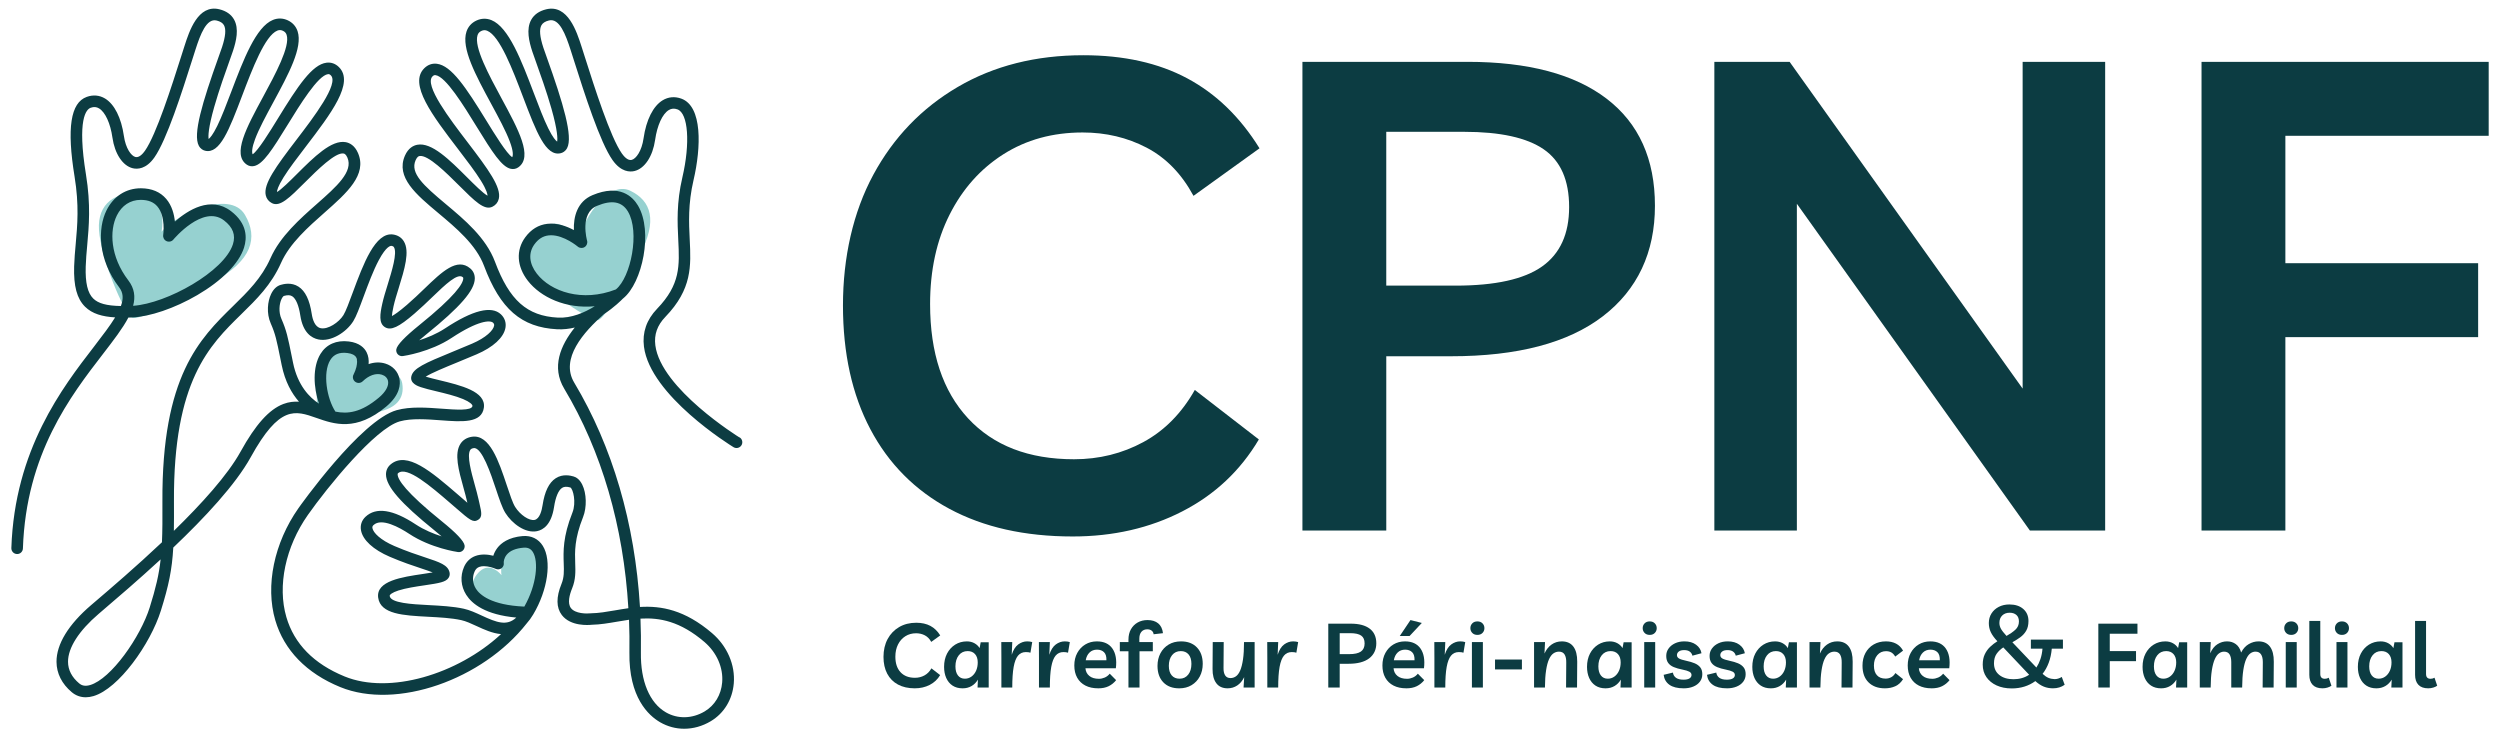 <?xml version="1.0" encoding="UTF-8"?>
<svg id="CPNF_Logo" xmlns="http://www.w3.org/2000/svg" viewBox="0 0 2354.28 700.32">
  <defs>
    <style>
      .cls-1 {
        fill: #0c3c42;
      }

      .cls-2 {
        fill: #96d1d0;
      }
    </style>
  </defs>
  <g>
    <path class="cls-2" d="M230.68,202.34c-14.49-24.65-65.77.38-78.57,15.89,0,0,7.04-31.83-20.01-35.42-22.88-3.04-40.55,8.6-38.88,33.77,1.8,27.11,23.71,78.67,31.16,82.56,7.45,3.89,62.33-26.13,76.49-33.8,36.76-19.93,42.35-41.66,29.81-63Z"/>
    <path class="cls-2" d="M593.72,179.69c-22.44-10.93-47.66,32.03-49.48,49.49,0,0-10.25-26.55-31.65-16.1-18.11,8.84-25.35,25.83-11.98,43.34,14.39,18.85,55.23,45.78,62.52,45.01,7.3-.77,32.72-49.1,39.32-61.52,17.12-32.24,10.69-50.75-8.73-60.21Z"/>
    <path class="cls-2" d="M491.57,505.6c-14.39-2.32-21.22,25.96-19.29,36.02,0,0-10.22-13.11-20.41-3.65-8.63,8-9.8,18.72.63,26.25,11.23,8.1,38.61,16.25,42.55,14.59,3.95-1.66,9.99-32.97,11.58-41.03,4.12-20.92-2.6-30.17-15.06-32.18Z"/>
    <path class="cls-2" d="M378.76,360.9c-2.85-16.37-35.87-13.23-46-7.4,0,0,10.33-15.88-3.65-23.36-11.83-6.33-23.82-3.61-28.06,10.43-4.56,15.12-3.17,47.65.09,51.29,3.26,3.64,39.25-1.48,48.53-2.77,24.07-3.33,31.56-14.02,29.09-28.19Z"/>
    <path class="cls-1" d="M696.36,411.94c-.74-.45-74.02-45.9-79.22-86.75-1.29-10.09,1.8-18.85,9.44-26.78,25.25-26.22,24.18-47.85,22.94-72.89-.78-15.66-1.65-33.41,3.59-55.89,7.22-30.9,8.52-69.55-11.56-76.77-6.1-2.19-12.13-1.66-17.44,1.54-9,5.42-15.58,18.51-18.07,35.92-1.68,11.81-7.02,19.25-11.19,20.26-3.67.9-7.32-3.35-9.17-5.96-10.89-15.37-25.87-62.52-34.83-90.69-1.14-3.59-2.21-6.95-3.19-10-4.51-14.04-12.91-40.18-33.37-35.15-6.59,1.62-11.32,4.94-14.04,9.85-4.88,8.8-2.02,20.56,1.01,29.82.63,1.91,1.76,5.07,3.19,9.06,3.84,10.72,10.27,28.65,14.86,44.8,5.93,20.9,5.82,28.5,5.36,31.04-1.27-.89-4.02-3.69-8.33-12.42-4.37-8.85-8.88-20.73-13.66-33.31-11.59-30.51-23.58-62.06-39.91-68.68-4.65-1.88-9.55-1.74-14.16.42-4.56,2.14-7.79,5.73-9.33,10.41-5.13,15.55,8.68,41.07,23.3,68.08,7.09,13.1,13.79,25.48,17.52,35.47,3.56,9.55,3.03,13.27,2.26,14.69-5.16-3.17-16.59-21.77-24.3-34.32-19.24-31.3-32.88-51.95-46.71-53.65-4.35-.53-8.41.9-11.73,4.15-15.15,14.84,7.65,44.69,31.8,76.28,8.29,10.85,16.13,21.1,21.44,29.65,5.58,8.99,6.24,12.84,6.24,14.16-4-2.08-12.71-10.76-19.23-17.27-16.4-16.36-33.35-33.28-46.95-30.68-3.55.68-8.44,3.01-11.62,10.31-8.83,20.29,10.68,36.61,31.33,53.89,16.75,14.01,35.74,29.9,43.21,49.86,15.21,40.63,35.15,57.92,68.84,59.69,5.7.29,11.27-.35,16.58-1.64-13.55,16.93-22.07,37.3-9.93,57.58,35.25,58.87,55.86,129.68,60.41,206.75-4.26.59-8.42,1.3-12.5,2.01-7.89,1.36-15.34,2.64-22.52,2.76-.19,0-.38.02-.57.04-3.79.43-14.45.4-18.5-4.94-3.48-4.58-1.32-12.61,1.11-18.54,3.45-8.43,3.19-15.84,2.92-23.69-.37-10.76-.79-22.96,7.4-43.48,3.65-9.16,3.32-22.31-.79-30.58-2.57-5.17-5.91-7.04-8.26-7.69-2.44-.67-9.85-2.73-16.7,1.71-6.38,4.13-10.44,12.48-12.42,25.53-.71,4.69-2.63,12.71-7.49,13.72-5.03,1.02-13.59-4.69-18.33-12.27-2.3-3.67-4.97-11.7-7.8-20.2-7.56-22.69-16.14-48.42-32.95-45.84-4.68.72-8.39,3-10.72,6.61-6.05,9.34-1.72,24.97,2.87,41.51,1.34,4.83,2.6,9.4,3.53,13.59.03.14.06.28.09.42-1.14-.98-2.34-2.03-3.59-3.1-1.71-1.48-3.6-3.12-5.69-4.92-24.55-21.14-47.74-41.11-63.08-28-2.84,2.43-4.31,5.71-4.26,9.51.16,11.15,13.8,26.86,45.61,52.52,2.62,2.11,4.86,3.99,6.78,5.65-7.51-2.38-16.43-5.98-24.44-11.27-21.41-14.14-37.31-16.54-47.26-7.15-3.59,3.39-5.09,7.89-4.24,12.69,1.63,9.17,11.53,18.27,27.15,24.97,11.92,5.11,21.86,8.4,29.86,11.05,3.62,1.2,7.5,2.49,10.54,3.67-2.94.52-6.34,1.02-9.22,1.45-19.73,2.91-44.29,6.54-42.15,22.3,2.13,15.65,23.85,16.79,46.85,18,10.85.57,22.07,1.16,31.34,3.17,4.5.98,9.44,3.26,14.67,5.68,6.8,3.14,14.7,6.79,22.85,7.5-41.07,38.04-105.22,57.08-147.28,39.89-29.03-11.87-47.5-30.68-54.89-55.92-8.59-29.32-.83-66.18,20.25-96.19,18.23-25.94,63.36-81.62,86.54-88.11,11.06-3.1,25.86-1.99,38.92-1.01,19.69,1.48,38.28,2.87,40.29-11.91,2.08-15.29-21.54-20.97-42.38-25.99-3.99-.96-8.92-2.15-12.4-3.21,5.72-3.57,17.99-8.61,29.1-13.17,5.71-2.35,12.19-5,18.84-7.85,15.62-6.69,25.52-15.79,27.15-24.96.85-4.8-.65-9.3-4.24-12.69-8.9-8.4-26.59-3.97-52.57,13.18-7.98,5.27-16.91,8.87-24.42,11.26,1.91-1.66,4.15-3.54,6.76-5.64,31.81-25.66,45.45-41.37,45.61-52.52.05-3.8-1.42-7.08-4.26-9.51-12.41-10.6-26.67,3.12-43.17,19.01-5.23,5.04-10.65,10.24-16.52,15.3-7.63,6.57-11.86,9.35-14.1,10.52.1-1.7.48-4.54,1.52-9.22,1.09-4.94,2.91-10.83,4.84-17.06,5.52-17.85,10.74-34.71,4.76-44.25-2.15-3.43-5.57-5.6-9.89-6.26-16.93-2.57-28.2,27.86-38.14,54.72-3.36,9.08-6.53,17.65-8.75,21.2-4.28,6.85-14.57,13.73-21.41,12.3-5.46-1.13-7.62-8.01-8.46-13.58-1.98-13.05-6.04-21.4-12.42-25.53-6.85-4.44-14.27-2.38-16.7-1.71-3.78,1.05-6.96,4.07-9.17,8.74-3.21,6.76-4.54,17.92-.28,27.62,4.37,9.94,5.53,15.7,8.99,32.8l1.31,6.46c3.17,15.54,9.41,26.6,16.28,34.43-4.71-.31-9.59.21-14.71,2.15-13.4,5.1-26.21,19.36-40.3,44.89-12.23,22.16-36.84,49.25-62.82,74.59.14-7.99.15-16.98.09-27.49-.62-113.87,33.4-147.16,63.42-176.54,14.51-14.2,28.22-27.61,37.43-48.32,8.19-18.43,25.7-33.88,41.15-47.52,20.68-18.26,40.21-35.5,31.3-55.99-3.13-7.2-7.97-9.51-11.47-10.17-13.39-2.52-30.04,14.06-46.15,30.12-6.31,6.3-14.71,14.67-18.68,16.84.04-1.44.85-5.23,6.2-13.82,5.2-8.35,12.84-18.34,20.93-28.92,23.71-31.03,46.11-60.34,31.18-74.96-3.28-3.22-7.29-4.64-11.59-4.1-13.61,1.67-27.01,21.94-45.9,52.68-7.51,12.22-18.63,30.31-23.71,33.57-.91-1.85-.69-6.29,2.28-14.23,3.66-9.79,10.23-21.93,17.18-34.78,14.35-26.52,27.91-51.56,22.87-66.86-1.52-4.61-4.7-8.16-9.21-10.27-4.55-2.13-9.38-2.27-13.97-.41-16.06,6.51-27.83,37.48-39.2,67.43-4.66,12.26-9.06,23.85-13.32,32.51-4.16,8.45-6.84,11.28-8.07,12.22-.43-2.6-.44-10.14,5.3-30.34,4.49-15.82,10.79-33.38,14.55-43.87,1.4-3.92,2.51-7.01,3.13-8.89,2.98-9.11,5.79-20.67.99-29.34-2.69-4.84-7.34-8.11-13.84-9.71-20.16-4.96-28.42,20.74-32.86,34.55-.96,2.99-2.01,6.29-3.13,9.81-8.78,27.63-23.48,73.87-34.15,88.94-1.8,2.54-5.34,6.65-8.89,5.81-4.06-.98-9.26-8.25-10.9-19.79-2.44-17.1-8.92-29.97-17.77-35.31-5.24-3.15-11.19-3.68-17.2-1.52-15.27,5.49-18.92,29.34-11.48,75.06,4.37,26.84,2.69,45.55,1.06,63.65-.64,7.12-1.25,13.85-1.46,20.85-.56,18.69,2.61,30.42,10.27,38.03,6.75,6.7,16.3,9.36,28.33,10.07-4.67,7.63-11.49,16.63-19.92,27.57-29.74,38.57-74.68,96.86-77.81,189.64-.1,3.01,2.25,5.53,5.26,5.63,3.01.15,5.53-2.25,5.63-5.26,3.01-89.27,44.94-143.65,75.55-183.35,9.81-12.73,18.43-23.91,23.76-34.07,1.02-.02,2.06-.06,3.11-.09,16.91-.61,40.56-8.67,61.74-21.04,23.29-13.6,39.34-29.88,44.05-44.66,2.93-9.2,3.18-22.63-12.24-34.42-19.19-14.67-40.66-.94-52.84,9.83-.71-6.91-2.8-15.05-8.16-21.34-5.62-6.6-13.62-9.98-23.76-10.03-.07,0-.13,0-.2,0-13.95,0-25.7,7.55-32.26,20.73-8.55,17.18-8.19,46.3,11.91,72.61,3.84,5.02,4.15,10.63,1.61,17.54-13.57-.24-21.4-2.44-26.08-7.09-5.27-5.23-7.51-14.76-7.06-29.98.2-6.67.79-13.24,1.42-20.2,1.61-17.89,3.44-38.17-1.15-66.37-8.53-52.42.24-61.56,4.41-63.06,2.95-1.06,5.46-.87,7.89.6,5.86,3.53,10.69,14.07,12.6,27.51,2.17,15.23,9.68,26.56,19.13,28.84,4.2,1.02,12.44,1.06,20.34-10.1,11.65-16.45,26.09-61.88,35.64-91.94,1.11-3.51,2.16-6.79,3.12-9.77,4.64-14.44,10.38-29.64,19.88-27.3,3.48.86,5.74,2.3,6.92,4.41,2.1,3.78,1.5,10.54-1.81,20.66-.57,1.74-1.66,4.77-3.03,8.6-15.84,44.17-24.52,73.67-18.85,84.24,1.66,3.09,4.11,4.26,5.88,4.7,13.94,3.45,22.76-19.78,34.96-51.91,9.56-25.16,21.46-56.48,33.11-61.2,1.8-.73,3.43-.68,5.26.18,1.81.85,2.89,2.02,3.48,3.81,3.57,10.83-10.66,37.13-22.1,58.26-15.76,29.11-29.37,54.26-15.47,63.92,2.04,1.42,4.45,1.9,6.96,1.37,8.41-1.76,17.06-15.26,31.63-38.96,11.36-18.48,28.52-46.41,37.94-47.57.66-.08,1.47-.07,2.64,1.07,8.05,7.88-16.18,39.59-32.21,60.56-19.58,25.62-31.46,41.87-29.03,52.47.75,3.28,2.78,5.84,5.87,7.4,7.56,3.81,16.41-5.01,31.07-19.64,11.42-11.39,28.68-28.58,36.41-27.13.5.1,2.02.39,3.52,3.82,5.75,13.21-10.13,27.24-28.52,43.47-16.28,14.37-34.74,30.67-43.89,51.26-8.36,18.81-21.34,31.51-35.09,44.96-31.56,30.88-67.34,65.89-66.7,184.38.08,15.59.04,27.74-.43,38.2-24.42,23.07-48.67,43.78-63.8,56.7l-2.8,2.39c-21.47,18.35-32.78,36.86-32.7,53.52.06,10.87,5.04,20.77,14.41,28.61,3.77,3.16,8.22,4.76,13.1,4.76,2.33,0,4.75-.37,7.25-1.1,23.75-6.96,53.65-48.99,63.53-80.51,7.39-23.58,10.48-38.41,11.68-59.39,29.56-28.12,58.65-59.24,72.92-85.09,27.14-49.19,41.74-44.05,61.94-36.96,16.62,5.84,37.31,13.11,65.83-10.85,13.06-10.97,13.29-21.1,12.27-26.17-1.36-6.74-6.34-12.05-13.31-14.2-5.01-1.55-10.43-1.32-15.7.51.3-3.71-.11-7.66-1.95-11.24-2-3.9-6.52-8.81-16.65-10.07-11.73-1.46-21.23,2.72-26.76,11.76-7.48,12.24-6.68,31.39-1.38,46.81-8.9-5.78-20.06-17.09-24.43-38.52l-1.31-6.44c-3.53-17.47-4.85-24.01-9.69-35.03-2.72-6.19-2-13.99.12-18.5,1.04-2.23,2.05-2.91,2.27-2.97,3.59-1,5.95-.89,7.87.35,3.46,2.24,6.15,8.64,7.57,18.02,2.47,16.29,10.63,21.29,17.03,22.62,12.09,2.49,26.47-6.98,32.86-17.2,2.81-4.5,5.86-12.75,9.73-23.2,4.23-11.43,9.02-24.38,14.28-34.24,7.18-13.48,11.25-13.6,11.99-13.48,1.46.22,1.97.74,2.3,1.27,3.33,5.32-2.02,22.62-5.93,35.25-2,6.45-3.88,12.55-5.07,17.93-2.12,9.59-3.51,18.5,2.6,22.15,5.59,3.34,12.85-.02,27.74-12.85,6.1-5.25,11.87-10.8,16.96-15.7,12.16-11.7,23.65-22.75,28.54-18.57.3.26.45.45.44,1.07-.07,4.93-7.34,16.59-41.55,44.19-13.55,10.93-20.79,18.57-21.51,22.7-.3,1.71.24,3.47,1.45,4.72,1.21,1.25,2.95,1.86,4.67,1.61,1.04-.14,25.65-3.7,45.9-17.08,25.22-16.65,36.43-16.85,39.08-14.35.91.86,1.2,1.69.99,2.86-.76,4.3-7.47,11.18-20.71,16.86-6.57,2.82-12.73,5.34-18.69,7.79-26.19,10.75-36.88,15.41-38.56,23.15-1.42,6.53,6.37,9.17,8.93,10.04,3.78,1.28,8.75,2.48,14.52,3.86,8.5,2.05,18.14,4.37,25.31,7.36,6.34,2.65,9,5.21,8.81,6.56-.63,4.61-16.18,3.45-28.68,2.51-13.95-1.04-29.77-2.23-42.67,1.38-34.03,9.53-91.94,91.51-92.52,92.34-22.95,32.66-31.3,73.09-21.79,105.52,8.26,28.18,29.43,49.95,61.23,62.94,52.85,21.61,133.9-6.88,175.61-60.09,2.06-2.29,4.08-5.03,6.03-8.3,13.78-23.01,17.68-50.78,9.07-64.6-4.13-6.63-10.86-9.9-18.96-9.24-13.46,1.12-20.39,6.67-23.83,11.14-1.91,2.48-3.11,5.04-3.84,7.39-4.74-1.19-11.21-1.95-17.07.28-4.74,1.81-8.38,5.36-10.51,10.26-3.77,8.66-3.03,18.21,2.03,26.2,5.42,8.56,18,18.82,47.17,21.48-8.93,8.31-18.47,4.63-32.57-1.9-5.53-2.56-11.26-5.21-16.93-6.44-10.13-2.2-21.8-2.82-33.08-3.41-15.91-.84-35.71-1.88-36.63-8.59-.16-1.18,2.3-3.23,8.17-5.14,7.01-2.28,16.44-3.68,24.77-4.91,13.98-2.06,19.77-3.06,22.42-6.89,1.06-1.54,1.43-3.37,1.04-5.17-1.54-7.1-9.14-9.62-22.94-14.19-7.8-2.58-17.5-5.8-28.99-10.72-13.25-5.68-19.95-12.56-20.72-16.86-.21-1.17.08-2,.99-2.86,7.58-7.16,24.41,2.14,33.77,8.32,20.26,13.37,44.86,16.93,45.9,17.07,1.73.25,3.46-.36,4.67-1.61,1.21-1.25,1.75-3.01,1.45-4.72-.72-4.13-7.96-11.77-21.51-22.7-34.22-27.6-41.49-39.27-41.55-44.19,0-.62.13-.81.44-1.07,8.24-7.05,30.78,12.37,48.89,27.97,2.08,1.79,3.96,3.42,5.67,4.9,12.98,11.25,16.06,13.92,20.68,11.15,4.35-2.61,3.33-7.06,1.48-15.13-.27-1.19-.57-2.49-.88-3.91-.99-4.48-2.35-9.4-3.67-14.15-3.21-11.59-7.61-27.45-4.22-32.68.42-.65,1.17-1.44,3.22-1.75,7.73-1.23,16.34,24.64,20.96,38.52,3.17,9.53,5.92,17.75,8.9,22.53,6.26,10.01,18.82,19.42,29.78,17.16,5.94-1.23,13.54-6.17,16.06-22.75,1.42-9.38,4.11-15.78,7.57-18.02,1.92-1.24,4.27-1.35,7.78-.38,2.57,1.34,5.78,14.08,1.92,23.76-9.03,22.65-8.55,36.64-8.16,47.89.25,7.22.44,12.93-2.12,19.19-5.1,12.46-4.99,22.32.33,29.29,8.27,10.84,25.31,9.48,28.23,9.16,7.9-.17,15.66-1.5,23.86-2.91,3.7-.64,7.43-1.28,11.19-1.81.4,10.15.52,20.39.36,30.73-.64,42.33,17.89,59.41,28.99,65.83,7.01,4.05,14.77,6.08,22.61,6.08,8.49,0,17.1-2.37,25.01-7.09,12.49-7.45,20.39-20.42,21.68-35.58,1.48-17.44-6.17-35.15-20.47-47.38-25.74-22.01-47.94-25.85-67.87-24.64-4.72-78.64-25.83-150.98-61.91-211.24-13.51-22.57,8.92-47.75,28.03-64.54,9.76-6.5,16.35-13.09,17.78-14.57.1-.08.19-.16.29-.23,18.02-14.51,28.44-63.08,13.91-87.46-4.93-8.28-17.05-20.56-42.8-9.77-14.54,6.09-18.02,20.67-17.53,32.91-6.71-3.59-15.79-6.98-25.04-5.9-8.31.96-15.3,5.23-20.77,12.69-8.92,12.15-8.01,27.45,2.44,40.92,12.07,15.56,35.79,26.62,63.01,24.01-9.64,6-22.01,11.39-34.76,10.71-29-1.52-45.6-16.28-59.2-52.63-8.48-22.65-28.64-39.52-46.42-54.39-21.02-17.59-33.64-28.98-28.33-41.18,1.54-3.55,3.14-3.85,3.66-3.95,7.94-1.51,25.56,16.06,37.22,27.69,14.91,14.88,23.91,23.86,31.55,20,3.12-1.57,5.17-4.16,5.93-7.47,2.47-10.77-9.63-27.31-29.57-53.4-16.37-21.42-41.1-53.78-32.83-61.88,1.1-1.08,1.91-1.23,2.77-1.12,9.66,1.19,26.48,28.56,38.76,48.54,14.84,24.14,23.65,37.89,32.18,39.67,2.53.54,4.95.05,7.01-1.38,14.1-9.8.24-35.39-15.8-65.03-11.67-21.56-26.19-48.39-22.54-59.48.61-1.85,1.72-3.07,3.6-3.95,1.9-.89,3.58-.95,5.45-.19,11.92,4.83,24.06,36.78,33.81,62.45,12.42,32.71,21.4,56.37,35.52,52.85,1.78-.44,4.25-1.62,5.92-4.73,5.74-10.71-3.53-42.04-19.22-85.79-1.4-3.92-2.51-7.01-3.09-8.78-3.39-10.35-3.99-17.27-1.84-21.14,1.21-2.18,3.54-3.67,7.12-4.55,9.77-2.4,15.65,13.14,20.39,27.9.98,3.04,2.04,6.39,3.18,9.97,9.74,30.64,24.45,76.94,36.32,93.69,8.02,11.32,16.37,11.29,20.63,10.25,9.59-2.32,17.21-13.83,19.42-29.31,1.96-13.73,6.9-24.51,12.9-28.12,2.51-1.52,5.1-1.71,8.14-.62,10.13,3.64,12.17,31.77,4.63,64.04-5.6,23.97-4.68,42.53-3.87,58.9,1.21,24.36,2.08,41.96-19.91,64.79-9.93,10.31-14.1,22.33-12.4,35.72,5.87,46.01,81.13,92.68,84.33,94.65,2.56,1.57,5.92.77,7.49-1.79,1.57-2.56.77-5.92-1.79-7.49ZM110.03,202.91c4.72-9.48,12.71-14.69,22.51-14.69h.14c6.91.04,11.98,2.05,15.5,6.17,8.06,9.43,5.53,26.73,5.51,26.89-.38,2.43.91,4.8,3.15,5.81,2.24,1.01,4.88.39,6.44-1.5.28-.33,27.78-33.22,47.61-18.07,8.45,6.46,11.22,13.8,8.47,22.45-8.18,25.69-62.16,55.83-94.01,58.02,2.29-8.51,1.29-16.36-4.5-23.94-17.25-22.58-17.86-46.98-10.81-61.14ZM141.06,571.81c-8.83,28.17-36.49,67.54-56.2,73.31-5.59,1.64-8.55-.11-10.29-1.56-6.93-5.81-10.47-12.64-10.51-20.32-.07-13.16,10.19-29.21,28.88-45.18l2.79-2.39c14.29-12.2,34.54-29.5,55.53-48.88-1.59,14.52-4.62,27.18-10.21,45.01ZM311.01,339.06c3.3-5.4,8.57-7.56,16.11-6.63,4.34.54,7.13,1.96,8.3,4.22,2.44,4.73-1.03,13.29-2.44,15.91-1.29,2.37-.65,5.32,1.5,6.95,2.15,1.63,5.16,1.44,7.09-.44,5.76-5.61,12.48-7.95,17.99-6.24,3.15.97,5.28,3.14,5.85,5.95.93,4.59-2.21,10.29-8.6,15.66-16.78,14.09-29.32,15.56-40.94,13.2-8.18-12.47-12.16-36.63-4.86-48.58ZM448.14,554.34c-3.09-4.89-3.55-10.73-1.25-16.03.97-2.24,2.36-3.64,4.37-4.41,1.35-.52,2.88-.72,4.44-.72,4.42,0,9.15,1.63,11.03,2.49,1.84.84,4.01.65,5.61-.59,1.61-1.24,2.4-3.22,2.04-5.22-.08-.77.16-4.31,2.83-7.52,3.11-3.75,8.43-5.97,15.82-6.58,4.04-.35,6.84.98,8.81,4.14,5.4,8.68,3.75,30.51-8.07,51.35-31.22-1.38-41.99-11.13-45.65-16.9ZM663.38,604.57c11.64,9.95,17.88,24.22,16.69,38.17-.99,11.62-6.97,21.52-16.4,27.15-11.77,7.02-25.45,7.37-36.59.93-15.37-8.88-23.95-29.38-23.54-56.23.16-10.78.03-21.46-.4-32.04,18.05-1.06,37.42,2.49,60.24,22.01ZM505.6,257.79c-7.4-9.54-8.23-19.67-2.26-27.79,3.65-4.97,7.97-7.69,13.21-8.31.8-.09,1.59-.14,2.39-.14,12.4,0,25.02,10.57,25.14,10.67,1.83,1.56,4.47,1.73,6.49.43,2.02-1.3,2.95-3.78,2.28-6.09-.07-.26-7.21-25.77,9.25-32.67,14.04-5.88,23.6-4.15,29.23,5.3,11.4,19.13,2.79,61.89-11.33,73.35-31.72,12.4-61.38,2.03-74.4-14.76Z"/>
  </g>
  <g>
    <g>
      <path class="cls-1" d="M1185.48,413.82c-17.41,29.43-41.45,52.02-72.11,67.76-30.68,15.76-65.07,23.62-103.2,23.62-45.18,0-83.92-8.7-116.25-26.11-32.33-17.41-57.1-42.37-74.29-74.91-17.2-32.53-25.8-71.38-25.8-116.56s9.53-87.86,28.6-123.09c19.06-35.22,45.59-62.79,79.57-82.68,33.98-19.89,73.36-29.84,118.12-29.84,38.13,0,70.76,7.26,97.91,21.76,27.14,14.51,49.83,36.47,68.07,65.9l-62.17,44.76c-11.19-20.72-25.91-35.84-44.14-45.38-18.24-9.53-38.34-14.3-60.3-14.3-28.19,0-53.06,6.84-74.6,20.52-21.55,13.68-38.45,32.64-50.67,56.88-12.23,24.25-18.34,52.33-18.34,84.24,0,46,11.91,81.86,35.75,107.55,23.83,25.7,57.09,38.54,99.78,38.54,23.62,0,45.38-5.38,65.27-16.16,19.89-10.77,36.06-27.14,48.49-49.11l60.3,46.62Z"/>
      <path class="cls-1" d="M1305.46,499.61h-78.95V58.23h155.42c57.19,0,100.91,11.61,131.17,34.81,30.25,23.21,45.38,56.79,45.38,100.71s-16.38,79.06-49.11,104.13c-32.74,25.08-80.41,37.61-142.98,37.61h-60.92v164.12ZM1378.82,124.13h-73.36v144.85h65.28c37.3,0,64.44-6,81.44-18.03,16.99-12.02,25.49-30.67,25.49-55.95s-7.98-43.41-23.93-54.4c-15.96-10.98-40.93-16.47-74.91-16.47Z"/>
      <path class="cls-1" d="M1904.74,58.23h77.71v441.38h-70.87l-219.45-307.72v307.72h-77.71V58.23h70.87l219.45,307.72V58.23Z"/>
      <path class="cls-1" d="M2343.63,127.86h-191.47v119.98h181.53v69.63h-181.53v182.15h-78.95V58.23h270.42v69.63Z"/>
    </g>
    <g>
      <path class="cls-1" d="M885.34,635.75c-2.37,4.01-5.65,7.09-9.82,9.23-4.18,2.15-8.87,3.22-14.06,3.22-6.15,0-11.43-1.19-15.84-3.56-4.4-2.37-7.78-5.77-10.12-10.21-2.34-4.43-3.51-9.73-3.51-15.88s1.3-11.97,3.9-16.77c2.6-4.8,6.21-8.55,10.84-11.26,4.63-2.71,9.99-4.07,16.09-4.07,5.19,0,9.64.99,13.34,2.96,3.7,1.98,6.79,4.97,9.27,8.98l-8.47,6.1c-1.52-2.82-3.53-4.88-6.01-6.18-2.49-1.3-5.22-1.95-8.21-1.95-3.84,0-7.23.93-10.16,2.79-2.94,1.86-5.24,4.45-6.9,7.75-1.67,3.3-2.5,7.13-2.5,11.48,0,6.27,1.62,11.15,4.87,14.65,3.25,3.5,7.78,5.25,13.59,5.25,3.22,0,6.18-.73,8.89-2.2,2.71-1.47,4.91-3.7,6.61-6.69l8.21,6.35Z"/>
      <path class="cls-1" d="M931.07,604.84v42.6h-10.5l.34-7.45c-1.52,2.6-3.51,4.62-5.97,6.06-2.46,1.44-5.27,2.16-8.43,2.16-3.73,0-6.89-.86-9.49-2.58-2.6-1.72-4.57-4.11-5.93-7.16s-2.03-6.55-2.03-10.5c0-4.74.93-8.9,2.79-12.49,1.86-3.58,4.42-6.39,7.66-8.43,3.25-2.03,6.9-3.05,10.97-3.05,2.71,0,5.11.58,7.2,1.74s3.7,2.7,4.83,4.61l1.02-5.51h7.54ZM911.26,613.14c-3.5,0-6.3,1.33-8.38,3.98-2.09,2.65-3.13,6.13-3.13,10.42,0,3.67.79,6.52,2.37,8.55s3.75,3.05,6.52,3.05c2.26,0,4.3-.65,6.14-1.95,1.83-1.3,3.29-3.1,4.36-5.42,1.07-2.32,1.61-4.97,1.61-7.96,0-3.33-.85-5.94-2.54-7.83-1.69-1.89-4.01-2.84-6.94-2.84Z"/>
      <path class="cls-1" d="M970.37,614.66c-1.13-.4-2.57-.59-4.32-.59-3.05,0-5.51,1.12-7.37,3.35-1.86,2.23-3.23,5.79-4.11,10.67-.88,4.89-1.31,11.34-1.31,19.35h-10.25v-27.61l-.08-15.16h10.33l-.51,11.94c1.47-4.57,3.51-7.82,6.14-9.74s5.43-2.88,8.43-2.88c.9,0,1.75.06,2.54.17.79.11,1.52.28,2.2.51l-1.69,9.99Z"/>
      <path class="cls-1" d="M1005.77,614.66c-1.13-.4-2.57-.59-4.32-.59-3.05,0-5.51,1.12-7.37,3.35-1.86,2.23-3.23,5.79-4.11,10.67-.88,4.89-1.31,11.34-1.31,19.35h-10.25v-27.61l-.08-15.16h10.33l-.51,11.94c1.47-4.57,3.51-7.82,6.14-9.74s5.43-2.88,8.43-2.88c.9,0,1.75.06,2.54.17.79.11,1.52.28,2.2.51l-1.69,9.99Z"/>
      <path class="cls-1" d="M1034.14,648.2c-4.63,0-8.63-.86-11.98-2.58-3.36-1.72-5.94-4.19-7.75-7.41-1.81-3.22-2.71-7.06-2.71-11.52s.93-8.4,2.79-11.81c1.86-3.42,4.39-6.08,7.58-8,3.19-1.92,6.82-2.88,10.88-2.88,6.61,0,11.48,2.25,14.61,6.73,3.13,4.49,4.22,10.69,3.26,18.59h-28.63c.23,2.99,1.44,5.39,3.64,7.2,2.2,1.81,5.22,2.71,9.06,2.71,1.81,0,3.63-.39,5.46-1.18,1.83-.79,3.4-2,4.7-3.64l6.01,6.1c-1.92,2.43-4.25,4.32-6.99,5.68-2.74,1.35-6.06,2.03-9.95,2.03ZM1033.12,611.78c-2.88,0-5.25.9-7.11,2.71-1.86,1.81-3.05,4.23-3.56,7.28h19.48c.11-3.5-.65-6.04-2.29-7.62-1.64-1.58-3.81-2.37-6.52-2.37Z"/>
      <path class="cls-1" d="M1062.68,647.44v-34.13h-8.13v-8.64h8.13v-2.29c0-3.78.77-7.04,2.33-9.78,1.55-2.74,3.67-4.87,6.35-6.39,2.68-1.52,5.77-2.29,9.27-2.29,4.18,0,7.52,1.03,10.04,3.09,2.51,2.06,4.02,5.15,4.53,9.27l-8.81,1.02c-.17-1.47-.79-2.61-1.86-3.43-1.07-.82-2.46-1.23-4.15-1.23-2.32,0-4.14.76-5.46,2.29-1.33,1.52-1.99,3.7-1.99,6.52v3.22h12.7v8.64h-12.53v34.13h-10.42Z"/>
      <path class="cls-1" d="M1112.14,603.99c6.38,0,11.39,1.91,15.03,5.72,3.64,3.81,5.46,8.97,5.46,15.46,0,4.4-.92,8.34-2.75,11.82-1.84,3.47-4.42,6.21-7.75,8.22-3.33,2-7.2,3.01-11.6,3.01-6.38,0-11.39-1.89-15.03-5.68-3.64-3.78-5.46-8.95-5.46-15.5,0-4.4.92-8.34,2.75-11.82,1.83-3.47,4.4-6.21,7.71-8.21s7.18-3.01,11.65-3.01ZM1110.87,639.14c3.33,0,6.01-1.27,8.05-3.81,2.03-2.54,3.05-5.93,3.05-10.16,0-3.84-.89-6.8-2.67-8.89-1.78-2.09-4.22-3.13-7.33-3.13-3.44,0-6.18,1.27-8.21,3.81s-3.05,5.9-3.05,10.08c0,3.84.89,6.82,2.67,8.93,1.78,2.12,4.28,3.18,7.49,3.18Z"/>
      <path class="cls-1" d="M1156.1,648.2c-4.74,0-8.31-1.61-10.71-4.83-2.4-3.22-3.57-7.68-3.51-13.38l.17-25.32h10.33l-.17,24.39c-.06,2.94.45,5.25,1.52,6.95,1.07,1.69,2.77,2.54,5.08,2.54,1.81,0,3.49-.54,5.04-1.61,1.55-1.07,2.89-2.89,4.02-5.46,1.13-2.57,2.02-6.04,2.67-10.42.65-4.38.97-9.84.97-16.39h9.99v42.77h-10.42l.59-9.74c-1.69,3.45-3.88,6.06-6.56,7.83-2.68,1.78-5.69,2.67-9.02,2.67Z"/>
      <path class="cls-1" d="M1220.8,614.66c-1.13-.4-2.57-.59-4.32-.59-3.05,0-5.51,1.12-7.37,3.35-1.86,2.23-3.23,5.79-4.11,10.67-.88,4.89-1.31,11.34-1.31,19.35h-10.25v-27.61l-.08-15.16h10.33l-.51,11.94c1.47-4.57,3.51-7.82,6.14-9.74s5.43-2.88,8.43-2.88c.9,0,1.75.06,2.54.17.79.11,1.52.28,2.2.51l-1.69,9.99Z"/>
      <path class="cls-1" d="M1261.62,647.44h-10.76v-60.13h21.17c7.79,0,13.75,1.58,17.87,4.74,4.12,3.16,6.18,7.74,6.18,13.72s-2.23,10.77-6.69,14.19c-4.46,3.42-10.95,5.12-19.48,5.12h-8.3v22.36ZM1271.61,596.28h-9.99v19.73h8.89c5.08,0,8.78-.82,11.09-2.46,2.31-1.64,3.47-4.18,3.47-7.62s-1.09-5.91-3.26-7.41c-2.17-1.5-5.58-2.25-10.21-2.25Z"/>
      <path class="cls-1" d="M1324.29,648.2c-4.63,0-8.63-.86-11.98-2.58-3.36-1.72-5.94-4.19-7.75-7.41-1.81-3.22-2.71-7.06-2.71-11.52s.93-8.4,2.79-11.81c1.86-3.42,4.39-6.08,7.58-8,3.19-1.92,6.82-2.88,10.88-2.88,6.61,0,11.48,2.25,14.61,6.73,3.13,4.49,4.22,10.69,3.26,18.59h-28.63c.23,2.99,1.44,5.39,3.64,7.2,2.2,1.81,5.22,2.71,9.06,2.71,1.81,0,3.63-.39,5.46-1.18,1.83-.79,3.4-2,4.7-3.64l6.01,6.1c-1.92,2.43-4.25,4.32-6.99,5.68-2.74,1.35-6.06,2.03-9.95,2.03ZM1323.27,611.78c-2.88,0-5.25.9-7.11,2.71-1.86,1.81-3.05,4.23-3.56,7.28h19.48c.11-3.5-.65-6.04-2.29-7.62-1.64-1.58-3.81-2.37-6.52-2.37ZM1318.19,598.91l10.08-14.99,10.67,2.71-11.52,12.28h-9.23Z"/>
      <path class="cls-1" d="M1378.15,614.66c-1.13-.4-2.57-.59-4.32-.59-3.05,0-5.51,1.12-7.37,3.35-1.86,2.23-3.23,5.79-4.11,10.67-.88,4.89-1.31,11.34-1.31,19.35h-10.25v-27.61l-.08-15.16h10.33l-.51,11.94c1.47-4.57,3.51-7.82,6.14-9.74s5.43-2.88,8.43-2.88c.9,0,1.75.06,2.54.17.79.11,1.52.28,2.2.51l-1.69,9.99Z"/>
      <path class="cls-1" d="M1391.28,597.89c-2.03,0-3.64-.62-4.83-1.86-1.19-1.24-1.78-2.74-1.78-4.49s.59-3.25,1.78-4.49c1.19-1.24,2.79-1.86,4.83-1.86s3.64.62,4.83,1.86c1.19,1.24,1.78,2.74,1.78,4.49s-.59,3.25-1.78,4.49c-1.19,1.24-2.79,1.86-4.83,1.86ZM1396.45,604.67v42.77h-10.33v-42.77h10.33Z"/>
      <path class="cls-1" d="M1407.88,630.41v-9.32h25.32v9.32h-25.32Z"/>
      <path class="cls-1" d="M1444.64,647.44v-42.77h10.33l-.51,10.76c1.64-3.67,3.87-6.49,6.69-8.47,2.82-1.98,6.04-2.96,9.65-2.96,4.8,0,8.43,1.65,10.88,4.95,2.46,3.3,3.65,8.03,3.6,14.19l-.17,24.31h-10.33l.17-23.46c.06-3.33-.47-5.89-1.57-7.66-1.1-1.78-2.87-2.67-5.29-2.67-1.86,0-3.59.54-5.17,1.61-1.58,1.07-2.96,2.89-4.15,5.46-1.19,2.57-2.12,6.04-2.79,10.42-.68,4.38-1.05,9.81-1.1,16.3h-10.25Z"/>
      <path class="cls-1" d="M1536.53,604.84v42.6h-10.5l.34-7.45c-1.52,2.6-3.51,4.62-5.97,6.06-2.46,1.44-5.27,2.16-8.43,2.16-3.73,0-6.89-.86-9.49-2.58-2.6-1.72-4.57-4.11-5.93-7.16s-2.03-6.55-2.03-10.5c0-4.74.93-8.9,2.79-12.49,1.86-3.58,4.42-6.39,7.66-8.43,3.25-2.03,6.9-3.05,10.97-3.05,2.71,0,5.11.58,7.2,1.74s3.7,2.7,4.83,4.61l1.02-5.51h7.54ZM1516.71,613.14c-3.5,0-6.3,1.33-8.38,3.98-2.09,2.65-3.13,6.13-3.13,10.42,0,3.67.79,6.52,2.37,8.55s3.75,3.05,6.52,3.05c2.26,0,4.3-.65,6.14-1.95,1.83-1.3,3.29-3.1,4.36-5.42,1.07-2.32,1.61-4.97,1.61-7.96,0-3.33-.85-5.94-2.54-7.83-1.69-1.89-4.01-2.84-6.94-2.84Z"/>
      <path class="cls-1" d="M1553.55,597.89c-2.03,0-3.64-.62-4.83-1.86-1.19-1.24-1.78-2.74-1.78-4.49s.59-3.25,1.78-4.49c1.19-1.24,2.79-1.86,4.83-1.86s3.64.62,4.83,1.86c1.19,1.24,1.78,2.74,1.78,4.49s-.59,3.25-1.78,4.49c-1.19,1.24-2.79,1.86-4.83,1.86ZM1558.71,604.67v42.77h-10.33v-42.77h10.33Z"/>
      <path class="cls-1" d="M1585.56,648.2c-5.87,0-10.36-1.11-13.47-3.35-3.11-2.23-4.91-5.35-5.42-9.36l8.72-2.12c.34,2.15,1.33,3.8,2.96,4.95,1.64,1.16,3.98,1.74,7.03,1.74,2.48,0,4.36-.4,5.63-1.19,1.27-.79,1.91-1.86,1.91-3.22s-.69-2.4-2.08-3.13c-1.38-.73-3.51-1.38-6.39-1.95-3.22-.62-5.97-1.41-8.26-2.37-2.29-.96-4.04-2.27-5.25-3.94-1.21-1.66-1.82-3.85-1.82-6.56s.73-4.93,2.2-6.99c1.47-2.06,3.49-3.7,6.06-4.91,2.57-1.21,5.52-1.82,8.85-1.82,4.46,0,8.12,1.04,10.97,3.13,2.85,2.09,4.56,4.77,5.12,8.05l-8.55,2.29c-.4-1.64-1.24-2.92-2.54-3.85-1.3-.93-3.05-1.4-5.25-1.4s-3.88.45-5.04,1.35c-1.16.9-1.74,2.03-1.74,3.39s.66,2.41,1.99,3.18,3.6,1.48,6.82,2.16c2.99.62,5.6,1.4,7.83,2.33,2.23.93,3.99,2.2,5.29,3.81,1.3,1.61,1.95,3.77,1.95,6.48s-.75,4.98-2.24,6.99c-1.5,2.01-3.57,3.56-6.23,4.66-2.65,1.1-5.67,1.65-9.06,1.65Z"/>
      <path class="cls-1" d="M1626.38,648.2c-5.87,0-10.36-1.11-13.47-3.35-3.11-2.23-4.91-5.35-5.42-9.36l8.72-2.12c.34,2.15,1.33,3.8,2.96,4.95,1.64,1.16,3.98,1.74,7.03,1.74,2.48,0,4.36-.4,5.63-1.19,1.27-.79,1.91-1.86,1.91-3.22s-.69-2.4-2.08-3.13c-1.38-.73-3.51-1.38-6.39-1.95-3.22-.62-5.97-1.41-8.26-2.37-2.29-.96-4.04-2.27-5.25-3.94-1.21-1.66-1.82-3.85-1.82-6.56s.73-4.93,2.2-6.99c1.47-2.06,3.49-3.7,6.06-4.91,2.57-1.21,5.52-1.82,8.85-1.82,4.46,0,8.12,1.04,10.97,3.13,2.85,2.09,4.56,4.77,5.12,8.05l-8.55,2.29c-.4-1.64-1.24-2.92-2.54-3.85-1.3-.93-3.05-1.4-5.25-1.4s-3.88.45-5.04,1.35c-1.16.9-1.74,2.03-1.74,3.39s.66,2.41,1.99,3.18,3.6,1.48,6.82,2.16c2.99.62,5.6,1.4,7.83,2.33,2.23.93,3.99,2.2,5.29,3.81,1.3,1.61,1.95,3.77,1.95,6.48s-.75,4.98-2.24,6.99c-1.5,2.01-3.57,3.56-6.23,4.66-2.65,1.1-5.67,1.65-9.06,1.65Z"/>
      <path class="cls-1" d="M1692.19,604.84v42.6h-10.5l.34-7.45c-1.52,2.6-3.51,4.62-5.97,6.06-2.46,1.44-5.27,2.16-8.43,2.16-3.73,0-6.89-.86-9.49-2.58-2.6-1.72-4.57-4.11-5.93-7.16s-2.03-6.55-2.03-10.5c0-4.74.93-8.9,2.79-12.49,1.86-3.58,4.42-6.39,7.66-8.43,3.25-2.03,6.9-3.05,10.97-3.05,2.71,0,5.11.58,7.2,1.74s3.7,2.7,4.83,4.61l1.02-5.51h7.54ZM1672.37,613.14c-3.5,0-6.3,1.33-8.38,3.98-2.09,2.65-3.13,6.13-3.13,10.42,0,3.67.79,6.52,2.37,8.55s3.75,3.05,6.52,3.05c2.26,0,4.3-.65,6.14-1.95,1.83-1.3,3.29-3.1,4.36-5.42,1.07-2.32,1.61-4.97,1.61-7.96,0-3.33-.85-5.94-2.54-7.83-1.69-1.89-4.01-2.84-6.94-2.84Z"/>
      <path class="cls-1" d="M1704.04,647.44v-42.77h10.33l-.51,10.76c1.64-3.67,3.87-6.49,6.69-8.47,2.82-1.98,6.04-2.96,9.65-2.96,4.8,0,8.43,1.65,10.88,4.95,2.46,3.3,3.65,8.03,3.6,14.19l-.17,24.31h-10.33l.17-23.46c.06-3.33-.47-5.89-1.57-7.66-1.1-1.78-2.87-2.67-5.29-2.67-1.86,0-3.59.54-5.17,1.61-1.58,1.07-2.96,2.89-4.15,5.46-1.19,2.57-2.12,6.04-2.79,10.42-.68,4.38-1.05,9.81-1.1,16.3h-10.25Z"/>
      <path class="cls-1" d="M1775.01,648.2c-6.49,0-11.63-1.88-15.41-5.63-3.78-3.75-5.67-8.99-5.67-15.71,0-4.52.93-8.5,2.79-11.94s4.46-6.13,7.79-8.05c3.33-1.92,7.17-2.88,11.52-2.88,3.61,0,6.77.71,9.49,2.12s4.91,3.61,6.61,6.61l-7.37,5.59c-1.07-1.81-2.3-3.1-3.68-3.9-1.38-.79-3.06-1.19-5.04-1.19-3.33,0-6.06,1.24-8.17,3.73-2.12,2.49-3.18,5.76-3.18,9.82s.94,6.99,2.84,9.1c1.89,2.12,4.62,3.18,8.17,3.18,1.86,0,3.6-.42,5.21-1.27,1.61-.85,2.95-2.17,4.02-3.98l7.2,5.76c-1.92,3.11-4.35,5.32-7.28,6.65-2.94,1.33-6.21,1.99-9.82,1.99Z"/>
      <path class="cls-1" d="M1818.97,648.2c-4.63,0-8.63-.86-11.98-2.58-3.36-1.72-5.94-4.19-7.75-7.41-1.81-3.22-2.71-7.06-2.71-11.52s.93-8.4,2.79-11.81c1.86-3.42,4.39-6.08,7.58-8,3.19-1.92,6.82-2.88,10.88-2.88,6.61,0,11.48,2.25,14.61,6.73,3.13,4.49,4.22,10.69,3.26,18.59h-28.63c.23,2.99,1.44,5.39,3.64,7.2,2.2,1.81,5.22,2.71,9.06,2.71,1.81,0,3.63-.39,5.46-1.18,1.83-.79,3.4-2,4.7-3.64l6.01,6.1c-1.92,2.43-4.25,4.32-6.99,5.68-2.74,1.35-6.06,2.03-9.95,2.03ZM1817.95,611.78c-2.88,0-5.25.9-7.11,2.71-1.86,1.81-3.05,4.23-3.56,7.28h19.48c.11-3.5-.65-6.04-2.29-7.62-1.64-1.58-3.81-2.37-6.52-2.37Z"/>
      <path class="cls-1" d="M1894.42,648.3c-5.34,0-10.06-.94-14.17-2.81-4.11-1.87-7.32-4.49-9.63-7.84-2.31-3.35-3.46-7.27-3.46-11.74,0-3.82.65-7.09,1.95-9.79,1.3-2.71,2.99-5.05,5.09-7.03,2.09-1.98,4.36-3.73,6.82-5.25h-.11c-2.89-3.1-4.94-5.95-6.17-8.55-1.23-2.6-1.84-5.44-1.84-8.55,0-3.39.83-6.4,2.49-9.03,1.66-2.63,3.95-4.71,6.87-6.22,2.92-1.51,6.26-2.27,10.01-2.27,5.48,0,9.85,1.42,13.09,4.27,3.25,2.85,4.87,6.62,4.87,11.31,0,3.68-.72,6.75-2.16,9.2-1.44,2.45-3.32,4.51-5.63,6.17-2.31,1.66-4.76,3.21-7.36,4.65l22.61,23.8c1.51-2.31,2.78-4.94,3.79-7.9,1.01-2.96,1.66-6.24,1.95-9.85h-10.93v-8.55h30.19v8.55h-10.5c-.43,4.83-1.39,9.23-2.87,13.2-1.48,3.97-3.41,7.47-5.79,10.5,1.95,1.8,3.79,3.07,5.52,3.79,1.73.72,3.68,1.12,5.84,1.19,2.23,0,4.47-.69,6.71-2.06l2.71,7.36c-3.1,2.24-6.78,3.35-11.04,3.35-3.1,0-5.99-.54-8.66-1.62-2.67-1.08-5.3-2.81-7.9-5.19-6.35,4.62-13.78,6.92-22.29,6.92ZM1877.76,624.71c0,4.62,1.68,8.26,5.03,10.93,3.35,2.67,7.81,4,13.36,4s10.53-1.41,14.72-4.22l-24.35-25.75c-2.53,1.66-4.62,3.66-6.28,6.01-1.66,2.35-2.49,5.36-2.49,9.03ZM1882.85,586.52c0,1.95.47,3.79,1.41,5.52.94,1.73,2.7,4,5.3,6.82,3.25-1.8,6.01-3.73,8.28-5.79s3.41-4.67,3.41-7.84c0-2.67-.79-4.71-2.38-6.11-1.59-1.41-3.72-2.11-6.38-2.11-2.89,0-5.21.87-6.98,2.6-1.77,1.73-2.65,4.04-2.65,6.92Z"/>
      <path class="cls-1" d="M2012.87,596.79h-26.08v16.35h24.73v9.48h-24.73v24.82h-10.76v-60.13h36.84v9.48Z"/>
      <path class="cls-1" d="M2059.7,604.84v42.6h-10.5l.34-7.45c-1.52,2.6-3.51,4.62-5.97,6.06-2.46,1.44-5.27,2.16-8.43,2.16-3.73,0-6.89-.86-9.49-2.58-2.6-1.72-4.57-4.11-5.93-7.16s-2.03-6.55-2.03-10.5c0-4.74.93-8.9,2.79-12.49,1.86-3.58,4.42-6.39,7.66-8.43,3.25-2.03,6.9-3.05,10.97-3.05,2.71,0,5.11.58,7.2,1.74s3.7,2.7,4.83,4.61l1.02-5.51h7.54ZM2039.88,613.14c-3.5,0-6.3,1.33-8.38,3.98-2.09,2.65-3.13,6.13-3.13,10.42,0,3.67.79,6.52,2.37,8.55s3.75,3.05,6.52,3.05c2.26,0,4.3-.65,6.14-1.95,1.83-1.3,3.29-3.1,4.36-5.42,1.07-2.32,1.61-4.97,1.61-7.96,0-3.33-.85-5.94-2.54-7.83-1.69-1.89-4.01-2.84-6.94-2.84Z"/>
      <path class="cls-1" d="M2071.56,647.44v-42.77h10.33l-.51,10.5c1.75-3.9,4.02-6.73,6.82-8.51s5.8-2.67,9.02-2.67,5.84.85,8.21,2.54c2.37,1.69,4.07,4.35,5.08,7.96,1.81-3.56,4.19-6.2,7.16-7.92,2.96-1.72,6.03-2.58,9.19-2.58,4.74,0,8.34,1.65,10.8,4.95,2.46,3.3,3.66,8.03,3.6,14.19l-.17,24.31h-10.33l.17-23.97c0-3.11-.56-5.52-1.69-7.24-1.13-1.72-2.88-2.58-5.25-2.58-1.64,0-3.21.52-4.7,1.57-1.5,1.05-2.82,2.84-3.98,5.38-1.16,2.54-2.08,6-2.75,10.38-.68,4.38-1.05,9.87-1.1,16.47h-10.25v-23.97c0-3.11-.54-5.52-1.61-7.24-1.07-1.72-2.79-2.58-5.17-2.58-1.64,0-3.21.52-4.7,1.57-1.5,1.05-2.82,2.84-3.98,5.38-1.16,2.54-2.09,6-2.8,10.38-.71,4.38-1.09,9.87-1.14,16.47h-10.25Z"/>
      <path class="cls-1" d="M2157.69,597.89c-2.03,0-3.64-.62-4.83-1.86-1.19-1.24-1.78-2.74-1.78-4.49s.59-3.25,1.78-4.49c1.19-1.24,2.79-1.86,4.83-1.86s3.64.62,4.83,1.86c1.19,1.24,1.78,2.74,1.78,4.49s-.59,3.25-1.78,4.49c-1.19,1.24-2.79,1.86-4.83,1.86ZM2162.85,604.67v42.77h-10.33v-42.77h10.33Z"/>
      <path class="cls-1" d="M2187.07,648.2c-4.06,0-7.14-1.1-9.23-3.3-2.09-2.2-3.13-5.34-3.13-9.4v-50.73h10.33v49.88c0,3.05,1.41,4.57,4.23,4.57,1.41,0,2.65-.34,3.73-1.02l2.54,7.54c-.9.68-2.12,1.26-3.64,1.74-1.53.48-3.13.72-4.83.72Z"/>
      <path class="cls-1" d="M2205.45,597.89c-2.03,0-3.64-.62-4.83-1.86-1.19-1.24-1.78-2.74-1.78-4.49s.59-3.25,1.78-4.49c1.19-1.24,2.79-1.86,4.83-1.86s3.64.62,4.83,1.86c1.19,1.24,1.78,2.74,1.78,4.49s-.59,3.25-1.78,4.49c-1.19,1.24-2.79,1.86-4.83,1.86ZM2210.62,604.67v42.77h-10.33v-42.77h10.33Z"/>
      <path class="cls-1" d="M2262.45,604.84v42.6h-10.5l.34-7.45c-1.52,2.6-3.51,4.62-5.97,6.06-2.46,1.44-5.27,2.16-8.43,2.16-3.73,0-6.89-.86-9.49-2.58-2.6-1.72-4.57-4.11-5.93-7.16s-2.03-6.55-2.03-10.5c0-4.74.93-8.9,2.79-12.49,1.86-3.58,4.42-6.39,7.66-8.43,3.25-2.03,6.9-3.05,10.97-3.05,2.71,0,5.11.58,7.2,1.74s3.7,2.7,4.83,4.61l1.02-5.51h7.54ZM2242.63,613.14c-3.5,0-6.3,1.33-8.38,3.98-2.09,2.65-3.13,6.13-3.13,10.42,0,3.67.79,6.52,2.37,8.55s3.75,3.05,6.52,3.05c2.26,0,4.3-.65,6.14-1.95,1.83-1.3,3.29-3.1,4.36-5.42,1.07-2.32,1.61-4.97,1.61-7.96,0-3.33-.85-5.94-2.54-7.83-1.69-1.89-4.01-2.84-6.94-2.84Z"/>
      <path class="cls-1" d="M2286.67,648.2c-4.06,0-7.14-1.1-9.23-3.3-2.09-2.2-3.13-5.34-3.13-9.4v-50.73h10.33v49.88c0,3.05,1.41,4.57,4.23,4.57,1.41,0,2.65-.34,3.73-1.02l2.54,7.54c-.9.68-2.12,1.26-3.64,1.74-1.53.48-3.13.72-4.83.72Z"/>
    </g>
  </g>
</svg>